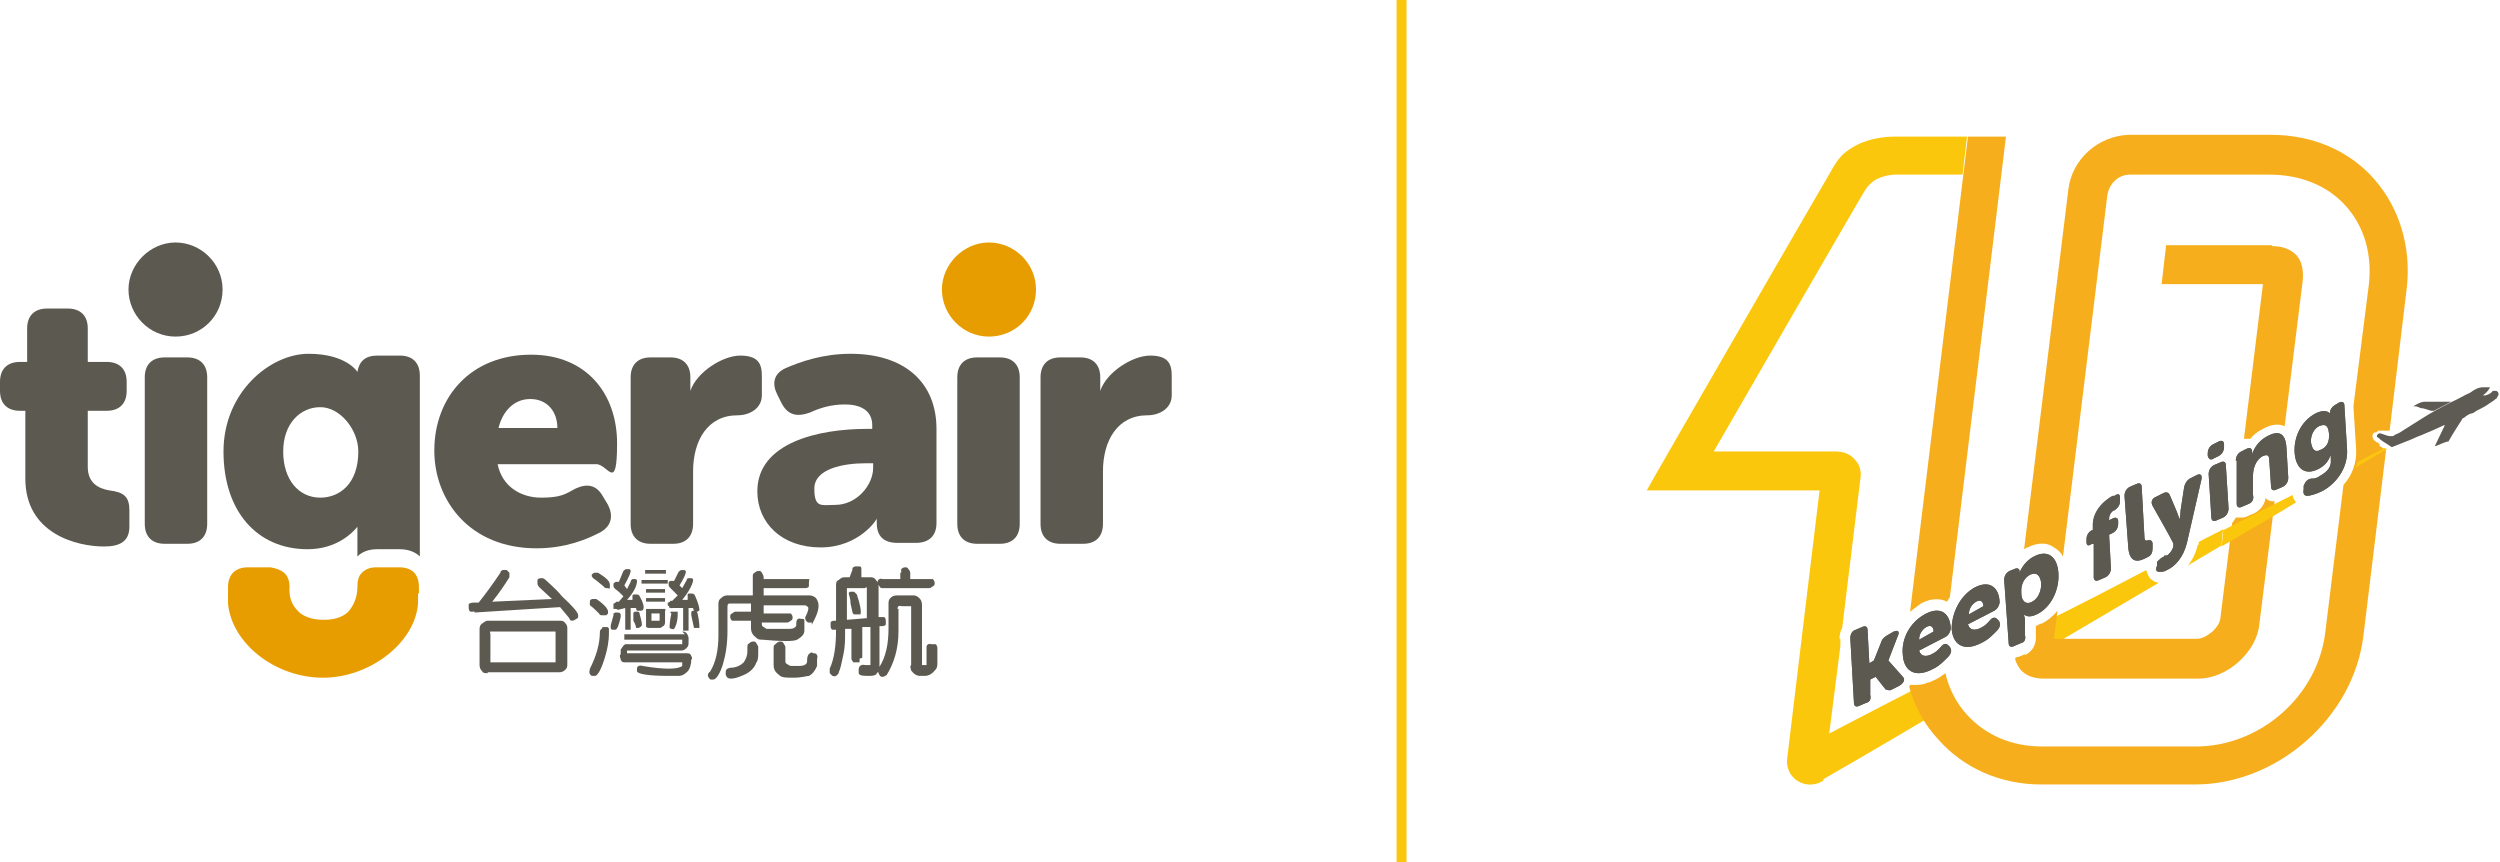 <?xml version="1.0" encoding="UTF-8"?>
<svg id="_圖層_2" xmlns="http://www.w3.org/2000/svg" version="1.1" xmlns:xlink="http://www.w3.org/1999/xlink" viewBox="0 0 276.3 95.3">
  <!-- Generator: Adobe Illustrator 29.3.1, SVG Export Plug-In . SVG Version: 2.1.0 Build 151)  -->
  <defs>
    <style>
      .st0 {
        fill: #5d5b53;
      }

      .st1 {
        fill: none;
        stroke: #fbc70d;
        stroke-miterlimit: 10;
        stroke-width: 1.1px;
      }

      .st2 {
        fill: #e79d00;
      }

      .st3 {
        fill: #fbc70d;
      }

      .st4 {
        fill: #5c5a50;
      }

      .st5 {
        fill: #f6ae1d;
      }
    </style>
  </defs>
  <g id="_圖層_1-2">
    <g>
      <g>
        <g>
          <path class="st3" d="M237.6,63.9c-.1-.2-.3-.5-.4-.9-3.6,1.9-7.3,3.8-10.9,5.6-.1,0-.3.2-.4.3.1,1,.2,1.8.3,2.8,4.1-2.4,8.3-4.9,12.4-7.3-.3,0-.7-.2-1-.5Z"/>
          <path class="st3" d="M242.9,60.2c-.2.9-.6,1.7-1.1,2.3,1.2-.7,2.5-1.5,3.7-2.2.1-.6.1-1.2.2-1.8-.9.5-1.8.9-2.7,1.4v.3h0Z"/>
        </g>
        <path class="st3" d="M200.2,82.1s-2.4,2.9,1,4.2c0,0,5.6-3.2,13.5-7.9-.6-1.1-1-1.8-1.6-3-7.6,3.9-12.9,6.7-12.9,6.7h0Z"/>
        <g>
          <path class="st0" d="M204.5,70.5c0-.4.2-.8.6-.9l.7-.3c.4-.2.6,0,.6.3l.2,3.7.5-.3.8-2c.1-.4.4-.6.7-.8l.7-.4c.5-.2.7,0,.4.6l-1,2.6h0l1.6,1.8c.3.3.1.7-.4,1l-.8.4c-.3.2-.5,0-.7,0l-1.1-1.4-.6.3v1.7c.1.4,0,.8-.5.9l-.7.3c-.4.2-.6,0-.6-.3l-.4-7.1h0Z"/>
          <path class="st0" d="M212.9,67.8c1.6-.8,2.6,0,2.7,1.6,0,.3-.2.8-.6,1l-2.9,1.5c.2.7.8.7,1.4.4s.7-.5,1-.8c.3-.4.6-.4.8-.2l.2.2c.2.3.2.6-.1,1-.4.4-1,1.1-1.9,1.5-2,1-3.1,0-3.2-1.6-.2-1.8.8-3.7,2.6-4.6h0ZM213.7,69.8c0-.5-.3-.8-.8-.5s-.8.8-.8,1.4c0,0,1.6-.9,1.6-.9Z"/>
          <path class="st0" d="M218.3,64.9c1.6-.8,2.6,0,2.7,1.6,0,.3-.2.8-.6,1l-2.9,1.5c.2.7.8.7,1.4.4s.7-.5,1-.8c.3-.4.6-.4.8-.2l.2.2c.2.3.2.6-.1,1-.4.4-1,1.1-1.9,1.5-2,1-3.1,0-3.2-1.6,0-1.7.9-3.7,2.6-4.6h0ZM219.2,67c0-.5-.3-.8-.8-.5s-.8.8-.8,1.4c0,0,1.6-.9,1.6-.9Z"/>
          <path class="st0" d="M221.5,64.1c0-.4.2-.8.6-1l.5-.2c.4-.2.6,0,.6.2h0v.2h0s.4-1.2,1.6-1.8c1.5-.8,2.6,0,2.7,1.9.1,1.9-.9,3.8-2.4,4.5-1,.5-1.4,0-1.4,0h0s0,.2.1.5v1.8c.1.4,0,.8-.5.9l-.7.3c-.4.2-.6,0-.6-.3l-.5-7h0ZM224.6,66.5c.6-.3,1-1.1,1-2-.1-.9-.5-1.3-1.2-1-.6.3-1.1,1-1,2.1,0,.8.5,1.3,1.2.9h0Z"/>
          <path class="st0" d="M231.3,60.1h-.1c-.4.3-.6.2-.6-.2v-.3c0-.4.2-.8.6-1h.1v-.4c-.1-1.9,1.6-3.1,2.2-3.4h.2c.4-.3.6-.2.6.2v.4c0,.4-.2.7-.6,1-.2,0-.6.4-.6.9v.2l.4-.2c.4-.2.6,0,.6.3v.3c0,.4-.2.8-.6,1l-.4.2.2,3.7c0,.4-.2.8-.6,1l-.7.3c-.4.2-.6,0-.6-.3v-3.7h0Z"/>
          <path class="st0" d="M234.8,54.8c0-.4.2-.8.6-1l.7-.3c.4-.2.6,0,.6.3l.3,5.5c0,.5.2.5.4.4.3,0,.4,0,.5.3v.6c0,.4-.1.8-.6,1-.9.5-2,.8-2.1-1.3l-.4-5.5h0Z"/>
          <path class="st0" d="M239.2,61.4c.1,0,.2,0,.3,0,.3-.2.6-.6.7-1v-.3c.1,0-2.3-4.2-2.3-4.2-.2-.4-.1-.8.4-1l.8-.4c.4-.2.6,0,.7.2l.8,1.9c.1.3.3.8.3.8h0s.1-.7.1-1l.4-2.6c.1-.4.3-.7.6-.9l.8-.4c.4-.2.6,0,.5.5l-1.6,7c-.4,1.6-1.3,2.6-2.2,3-.3.2-.6.2-.8.2-.4,0-.5-.2-.3-.7v-.4c.3-.3.5-.5.8-.6h0Z"/>
          <path class="st0" d="M244,50.4v-.3c0-.4.2-.8.6-1l.6-.3c.4-.2.6,0,.6.3v.3c0,.4-.2.8-.6,1l-.6.3c-.3.2-.5,0-.6-.3ZM244.1,52.4c0-.4.2-.8.6-1l.7-.3c.4-.2.6,0,.6.3l.3,4.8c0,.4-.2.8-.6,1l-.7.3c-.4.2-.6,0-.6-.3l-.3-4.8Z"/>
          <path class="st0" d="M247.1,50.9c0-.4.2-.8.6-1l.6-.3c.4-.2.6,0,.6.3h0v.3h0c.2-.6.7-1.5,1.7-2,1.1-.6,2-.5,2.1,1.3l.2,3.3c0,.4-.2.8-.6,1l-.7.3c-.4.2-.6,0-.6-.3l-.2-2.9c0-.6-.2-.7-.7-.5-.8.4-1.1,1.4-1.1,2.2v2.1c.1.4,0,.8-.5,1l-.7.3c-.4.2-.6,0-.6-.3v-4.8h-.1Z"/>
          <path class="st0" d="M255.4,52.9c.3,0,.6,0,1-.3.7-.4,1.3-.9,1.2-1.8v-.5h0c-.3.7-.6,1.1-1.3,1.5-1.7.9-2.6-.2-2.7-1.8-.1-1.5.6-3.4,2.3-4.3,1.2-.6,1.6,0,1.6,0h0c0-.4.2-.7.5-.9l.5-.3c.4-.2.6,0,.6.3l.3,4.9c.1,2.2-1.4,3.9-2.8,4.6-.6.3-1.3.5-1.6.5s-.5-.2-.4-.7v-.4c.2-.5.4-.7.8-.8h0ZM257.4,47.9c-.1-1.1-.6-1-1.1-.8-.6.3-.9,1-.9,1.7.1.8.4,1.3,1.1.9.5-.2,1-.7.9-1.8h0Z"/>
        </g>
        <path class="st5" d="M223.8,72.3l-.7.3c-.1,0-.3,0-.4.2.1.4.3.8.6,1.2.6.7,1.5,1,2.6,1h17.1c3.1,0,6.4-2.9,6.7-6l1.7-13.6c-.4,0-.6,0-.8-.2-.1,0-.1,0-.2-.2-.1.7-.5,1.3-1.2,1.7l-.7.3c-.3.2-.6.2-.9.2s-.3,0-.5,0c-.1.2-.3.5-.4.6l-1.3,10.5c-.1,1.1-1.6,2.3-2.6,2.3h-15.8l.4-3.1c-.5.6-1.1,1.1-1.7,1.4-.2,0-.5.2-.7.3v.9c.1,1.2-.4,1.9-1.2,2.3h0Z"/>
        <path class="st5" d="M251.1,27.1h-11.7l-.5,4.3h11.2l-2.1,17.1c.2,0,.5,0,.7,0,.3-.4.8-.8,1.4-1.1.9-.5,1.7-.6,2.4-.3l2-16.1c.1-1.2-.1-2.1-.7-2.8-.7-.7-1.6-1-2.7-1h0Z"/>
        <path class="st5" d="M212.3,66.7h0c1.3-.7,2.3-.5,2.9-.2.1-.2.2-.4.3-.5l6.2-50.9h-4.2l-6.4,52.5c.4-.3.8-.6,1.2-.9h0Z"/>
        <path class="st3" d="M253.7,55.4c-.2-.2-.3-.4-.3-.7-2.4,1.2-5,2.5-7.7,3.9,0,.6-.1,1.2-.2,1.8,2.9-1.7,5.7-3.3,8.3-4.9,0,0-.1,0-.1,0h0Z"/>
        <path class="st3" d="M203.3,70.6c0-.4.1-.9.3-1.2l2-16.4c.2-1.1-.2-1.8-.6-2.2-.4-.5-1.1-.9-2.1-.9h-13.5c.5-.9,15.6-27,16.5-28.5.4-.7.8-1.2,1.5-1.6.6-.3,1.4-.5,2.1-.5h7.4l.5-4.2h-8c-1.9,0-3.9.5-5.4,1.7-.8.6-1.3,1.5-1.8,2.4-.9,1.5-20.2,34.9-20.2,35h19.1s-3.6,29.7-3.6,29.8c-.1,1.9,1.7,3.1,3.3,2.6.2,0,.4-.2.7-.3h0l1.9-14.9v-.8h0Z"/>
        <g>
          <path class="st4" d="M204.5,70.5c0-.4.2-.8.6-.9l.7-.3c.4-.2.6,0,.6.3l.2,3.7.5-.3.8-2c.1-.4.4-.6.7-.8l.7-.4c.5-.2.7,0,.4.6l-1,2.6h0l1.6,1.8c.3.3.1.7-.4,1l-.8.4c-.3.2-.5,0-.7,0l-1.1-1.4-.6.3v1.7c.1.4,0,.8-.5.9l-.7.3c-.4.2-.6,0-.6-.3l-.4-7.1h0Z"/>
          <path class="st4" d="M212.9,67.8c1.6-.8,2.6,0,2.7,1.6,0,.3-.2.8-.6,1l-2.9,1.5c.2.7.8.7,1.4.4s.7-.5,1-.8c.3-.4.6-.4.8-.2l.2.2c.2.3.2.6-.1,1-.4.4-1,1.1-1.9,1.5-2,1-3.1,0-3.2-1.6-.2-1.8.8-3.7,2.6-4.6h0ZM213.7,69.8c0-.5-.3-.8-.8-.5s-.8.8-.8,1.4c0,0,1.6-.9,1.6-.9Z"/>
          <path class="st4" d="M218.3,64.9c1.6-.8,2.6,0,2.7,1.6,0,.3-.2.8-.6,1l-2.9,1.5c.2.7.8.7,1.4.4s.7-.5,1-.8c.3-.4.6-.4.8-.2l.2.2c.2.3.2.6-.1,1-.4.4-1,1.1-1.9,1.5-2,1-3.1,0-3.2-1.6,0-1.7.9-3.7,2.6-4.6h0ZM219.2,67c0-.5-.3-.8-.8-.5s-.8.8-.8,1.4c0,0,1.6-.9,1.6-.9Z"/>
          <path class="st4" d="M221.5,64.1c0-.4.2-.8.6-1l.5-.2c.4-.2.6,0,.6.2h0v.2h0s.4-1.2,1.6-1.8c1.5-.8,2.6,0,2.7,1.9.1,1.9-.9,3.8-2.4,4.5-1,.5-1.4,0-1.4,0h0s0,.2.1.5v1.8c.1.4,0,.8-.5.9l-.7.3c-.4.2-.6,0-.6-.3l-.5-7h0ZM224.6,66.5c.6-.3,1-1.1,1-2-.1-.9-.5-1.3-1.2-1-.6.3-1.1,1-1,2.1,0,.8.5,1.3,1.2.9h0Z"/>
          <path class="st4" d="M231.3,60.1h-.1c-.4.3-.6.2-.6-.2v-.3c0-.4.2-.8.6-1h.1v-.4c-.1-1.9,1.6-3.1,2.2-3.4h.2c.4-.3.6-.2.6.2v.4c0,.4-.2.7-.6,1-.2,0-.6.4-.6.9v.2l.4-.2c.4-.2.6,0,.6.3v.3c0,.4-.2.8-.6,1l-.4.2.2,3.7c0,.4-.2.8-.6,1l-.7.3c-.4.2-.6,0-.6-.3v-3.7h0Z"/>
          <path class="st4" d="M234.8,54.8c0-.4.2-.8.6-1l.7-.3c.4-.2.6,0,.6.3l.3,5.5c0,.5.2.5.4.4.3,0,.4,0,.5.3v.6c0,.4-.1.8-.6,1-.9.5-2,.8-2.1-1.3l-.4-5.5h0Z"/>
          <path class="st4" d="M239.2,61.4c.1,0,.2,0,.3,0,.3-.2.6-.6.7-1v-.3c.1,0-2.3-4.2-2.3-4.2-.2-.4-.1-.8.4-1l.8-.4c.4-.2.6,0,.7.2l.8,1.9c.1.3.3.8.3.8h0s.1-.7.1-1l.4-2.6c.1-.4.3-.7.6-.9l.8-.4c.4-.2.6,0,.5.5l-1.6,7c-.4,1.6-1.3,2.6-2.2,3-.3.2-.6.2-.8.2-.4,0-.5-.2-.3-.7v-.4c.3-.3.5-.5.8-.6h0Z"/>
          <path class="st4" d="M244,50.4v-.3c0-.4.2-.8.6-1l.6-.3c.4-.2.6,0,.6.3v.3c0,.4-.2.8-.6,1l-.6.3c-.3.2-.5,0-.6-.3ZM244.1,52.4c0-.4.2-.8.6-1l.7-.3c.4-.2.6,0,.6.3l.3,4.8c0,.4-.2.8-.6,1l-.7.3c-.4.2-.6,0-.6-.3l-.3-4.8Z"/>
          <path class="st4" d="M247.1,50.9c0-.4.2-.8.6-1l.6-.3c.4-.2.6,0,.6.3h0v.3h0c.2-.6.7-1.5,1.7-2,1.1-.6,2-.5,2.1,1.3l.2,3.3c0,.4-.2.8-.6,1l-.7.3c-.4.2-.6,0-.6-.3l-.2-2.9c0-.6-.2-.7-.7-.5-.8.4-1.1,1.4-1.1,2.2v2.1c.1.4,0,.8-.5,1l-.7.3c-.4.2-.6,0-.6-.3v-4.8h-.1Z"/>
          <path class="st4" d="M255.4,52.9c.3,0,.6,0,1-.3.7-.4,1.3-.9,1.2-1.8v-.5h0c-.3.7-.6,1.1-1.3,1.5-1.7.9-2.6-.2-2.7-1.8-.1-1.5.6-3.4,2.3-4.3,1.2-.6,1.6,0,1.6,0h0c0-.4.2-.7.5-.9l.5-.3c.4-.2.6,0,.6.3l.3,4.9c.1,2.2-1.4,3.9-2.8,4.6-.6.3-1.3.5-1.6.5s-.5-.2-.4-.7v-.4c.2-.5.4-.7.8-.8h0ZM257.4,47.9c-.1-1.1-.6-1-1.1-.8-.6.3-.9,1-.9,1.7.1.8.4,1.3,1.1.9.5-.2,1-.7.9-1.8h0Z"/>
        </g>
        <path class="st5" d="M263,49.1l-.2-.2c-.1,0-.2,0-.3-.2h-.1c-.1-.2-.2-.3-.2-.5s.1-.3.2-.4c0,0,.1,0,.1,0,.1,0,.2,0,.3-.2.2,0,.4,0,.5,0s.4,0,.5,0,.2,0,.3,0l1.9-15.8c.5-4.5-.8-8.8-3.6-12-2.8-3.2-6.9-4.9-11.4-4.9h-15.7c-3.4.1-6.3,2.7-6.7,6l-4.9,39.8c.1,0,.2-.2.4-.2,1.4-.7,2.4-.4,2.9,0,.4.2.8.6,1,1l4.9-39.9c.2-1.3,1.2-2.3,2.5-2.3h15.4c3.3,0,6.3,1.1,8.4,3.4s3,5.4,2.6,8.8l-1.7,13.4.3,4.7c.1,1.6-.5,3-1.4,4l-2,16.2c-.8,7.1-7.2,12.7-14.3,12.7h-17c-3.3,0-6.2-1.2-8.3-3.5-1.2-1.3-2-2.9-2.4-4.6-.4.3-.8.6-1.3.8-.8.4-1.4.5-2,.5s-.4,0-.6,0c0,0-.1.2-.1.2.6,2.2,1.7,4.2,3.2,5.8,2.8,3.2,6.9,5,11.4,5h17c9.1,0,17.5-7.4,18.6-16.4l2.5-20.5c0,0-.3-.3-.7-.5h0Z"/>
        <path class="st3" d="M263.6,49.5c-1,.5-2,1-3.1,1.6,0,.2-.1.4-.2.6,1.3-.8,2.5-1.5,3.6-2.1-.2,0-.2,0-.3,0h0Z"/>
        <g>
          <path class="st0" d="M262.7,48.3c.1,0,.3.2.4.3.4.3.8.5,1.2.8h.1c.5-.2,1-.4,1.5-.6.6-.2,1.1-.5,1.7-.7.5-.2.9-.4,1.4-.6.4-.2.7-.3,1.1-.5h.1c-.4.8-.7,1.5-1.1,2.3h.1c.5-.2.9-.4,1.3-.5h.1c.5-.9,1.1-1.8,1.6-2.6h.1c.2-.2.5-.4.8-.5.3,0,.5-.3.8-.4.4-.2.8-.4,1.2-.7.3-.2.5-.3.7-.5.1,0,.2-.2.3-.4.1-.2,0-.4-.2-.5h-.1c-.1,0-.2,0-.3,0-.2.3-.5.4-.8.5-.1,0-.2,0-.3,0,.3-.2.6-.5.8-.9-.3,0-.5,0-.8,0-.5,0-1,.3-1.4.6-.7.3-1.3.7-2,1-1.2.6-2.3,1.2-3.4,1.9-.6.4-1.3.8-1.9,1.2-.3.2-.6.4-.9.5-.1,0-.2.2-.4.2h-.2c-.4,0-.7-.2-1.1-.3h-.2s-.1.1-.2.2h0Z"/>
          <path class="st0" d="M266.7,44.9c.2,0,.5,0,.8.2.4,0,.8.2,1.2.3h.3c.6-.3,1.3-.7,1.9-1h.1-3c-.5,0-.9.3-1.3.5h0Z"/>
        </g>
      </g>
      <g>
        <g>
          <path class="st4" d="M121.6,43.2c.7-2.1,3.6-3.9,5.5-3.9s2.4.8,2.4,2.2v2.2c0,1.4-1.3,2.2-2.7,2.2-3.3,0-4.9,2.8-4.9,6.2v5.8c0,1.4-.8,2.2-2.2,2.2h-2.5c-1.4,0-2.2-.8-2.2-2.2v-16.2c0-1.4.8-2.2,2.2-2.2h2.2c1.4,0,2.2.8,2.2,2.2v1.5"/>
          <path class="st4" d="M76.3,43.2c.7-2.1,3.6-3.9,5.5-3.9s2.4.8,2.4,2.2v2.2c0,1.4-1.3,2.2-2.7,2.2-3.3,0-4.9,2.8-4.9,6.2v5.8c0,1.4-.8,2.2-2.2,2.2h-2.5c-1.4,0-2.2-.8-2.2-2.2v-16.2c0-1.4.8-2.2,2.2-2.2h2.2c1.4,0,2.2.8,2.2,2.2v1.5"/>
          <path class="st2" d="M109.3,37.2c-2.9,0-5.2-2.4-5.2-5.2s2.4-5.2,5.2-5.2,5.2,2.3,5.2,5.2-2.3,5.2-5.2,5.2"/>
          <path class="st4" d="M19.4,37.2c-2.9,0-5.2-2.4-5.2-5.2s2.4-5.2,5.2-5.2,5.2,2.3,5.2,5.2-2.3,5.2-5.2,5.2"/>
          <path class="st4" d="M95.8,47.4h.6v-.4c0-1.7-1.4-2.3-3-2.3s-2.8.4-3.9.9c-1.4.5-2.4.3-3.1-1l-.5-1c-.6-1.2-.4-2.3.9-2.9,1.6-.7,4.1-1.6,7.2-1.6,5.9,0,9.5,3.1,9.5,8.3v10.4c0,1.4-.8,2.2-2.3,2.2h-2c-1.5,0-2.3-.7-2.3-2.2v-.7.2c.1,0-1.9,3.2-6.2,3.2s-7-2.7-7-6.2c0-5.4,6.8-6.9,12.1-6.9M92.3,55.8c2.4,0,4.2-2.2,4.2-4.1v-.5h-.8c-2.5,0-5.7.6-5.7,2.8s.8,1.8,2.3,1.8Z"/>
          <path class="st4" d="M2.8,45.4h-.6c-1.4,0-2.2-.8-2.2-2.2v-1c0-1.4.8-2.2,2.2-2.2h.8v-3.7c0-1.4.8-2.2,2.2-2.2h2.3c1.4,0,2.2.8,2.2,2.2v3.7h2.1c1.4,0,2.2.8,2.2,2.2v1c0,1.4-.8,2.2-2.2,2.2h-2.1v6.2c0,1.8,1.2,2.4,2.4,2.6,1.6.2,2.2.7,2.2,2.2v1.8c0,1.6-1,2.2-2.8,2.2-3,0-8.7-1.4-8.7-7.5v-7.5"/>
          <path class="st4" d="M16,41.7c0-1.4.8-2.2,2.2-2.2h2.5c1.4,0,2.2.8,2.2,2.2v16.2c0,1.4-.8,2.2-2.2,2.2h-2.5c-1.4,0-2.2-.8-2.2-2.2v-16.2"/>
          <path class="st4" d="M105.8,41.7c0-1.4.8-2.2,2.2-2.2h2.5c1.4,0,2.2.8,2.2,2.2v16.2c0,1.4-.8,2.2-2.2,2.2h-2.5c-1.4,0-2.2-.8-2.2-2.2v-16.2"/>
          <path class="st4" d="M58.7,39.2c6.1,0,9.5,4.3,9.5,9.8s-1,2.3-2.3,2.3h-10.9c.5,2.5,2.6,3.7,4.8,3.7s2.7-.4,3.8-1c1.3-.6,2.3-.4,3,.8l.6,1c.6,1.2.4,2.3-.8,3-1.5.8-3.9,1.8-7.1,1.8-7.4,0-11.3-5.3-11.3-10.8,0-5.9,4-10.6,10.7-10.6M61.6,47.3c0-1.8-1.1-3.2-3-3.2s-3.1,1.5-3.5,3.2h6.5Z"/>
          <path class="st4" d="M39.5,58.2h0v3.3c.5-.5,1.2-.8,2.2-.8h2.5c.9,0,1.7.3,2.2.8v-20c0-1.4-.8-2.2-2.2-2.2h-2.5c-1.3,0-2,.6-2.2,1.8h0c0,0,0,0,0,0,0,0-1.2-2-5.4-2s-9.4,4.2-9.4,10.8,3.7,10.8,9.3,10.8c3.1,0,4.9-1.7,5.6-2.6M35.4,55c-2.4,0-4.1-2-4.1-5.1s1.9-4.9,4.1-4.9,4.2,2.5,4.2,4.9c0,3.6-2.1,5.1-4.2,5.1Z"/>
          <path class="st2" d="M46.3,65.6v-.7c0-1.5-.8-2.2-2.2-2.2h-2.5c-.7,0-1.2.2-1.6.6s-.5.9-.5,1.6c0,1.3-.6,2.3-1.1,2.8-.6.5-1.4.8-2.6.8s-2.1-.3-2.7-.8c-.5-.5-1.2-1.2-1.1-2.8,0-.7-.2-1.2-.5-1.5-.4-.4-1-.6-1.6-.7h-2.5c-1.4,0-2.2.8-2.2,2.2v1.8c.4,4.4,5.2,8.2,10.5,8.2h0c5.2,0,10.2-3.9,10.5-8.2,0-.1,0-.6,0-1.1"/>
        </g>
        <g>
          <path class="st4" d="M52.5,67.6c-.2,0-.4,0-.5,0s-.2-.2-.2-.4,0-.3,0-.4.3-.2.5-.2h.6c.8-1,1.6-2.1,2.4-3.3,0-.2.2-.3.3-.3h.4l.3.3c0,.2,0,.3,0,.5-.5.8-1.1,1.7-1.9,2.7l6.6-.3-1.4-1.3c0,0-.2-.2-.2-.4s0-.3,0-.4.2-.2.4-.2.3,0,.5.2c1,.9,1.6,1.5,1.8,1.8,1.2,1.1,1.8,1.8,1.8,2.1s0,.3-.2.4c0,0-.3.2-.4.2-.2,0-.3,0-.4-.3l-1-1.2-9.5.6h0ZM53.9,74.4c-.3,0-.5,0-.6-.2-.2-.2-.3-.4-.3-.7v-3.9c0-.2,0-.5.3-.7s.4-.3.6-.3h7.9c.3,0,.5,0,.7.3.2.2.2.4.2.6v3.9c0,.2,0,.4-.2.6-.2.2-.4.3-.7.3h-7.9ZM54.5,69.8c0,0-.2,0-.3,0s0,.2,0,.3v2.8c0,0,0,.2,0,.3,0,0,.2,0,.3,0h6.6c0,0,.2,0,.3,0,0,0,0-.2,0-.3v-2.8c0,0,0-.2,0-.3,0,0-.2,0-.3,0h-6.6Z"/>
          <path class="st4" d="M66.6,69.3c0,0,.2,0,.4,0s.2,0,.3.2c0,0,0,.2,0,.4,0,1.1-.2,1.9-.4,2.6-.4,1.4-.8,2.1-1.1,2.2,0,0-.3,0-.4,0-.3-.2-.3-.4-.2-.8.7-1.4,1.1-2.7,1.1-4.1,0,0,0-.2.2-.3h0ZM65.2,66.8c0,0,0-.3,0-.4s.2-.2.3-.2.3,0,.4,0c.9.6,1.3,1.1,1.3,1.4s0,.2-.2.4c0,0-.2,0-.4,0s-.3,0-.4-.2c-.4-.4-.7-.7-1-.9,0-.1,0-.2-.1-.3h0ZM65.4,63.9c0,0,0-.3,0-.4,0,0,.2-.2.3-.2s.3,0,.4,0c.8.5,1.3.9,1.3,1.3s0,.3,0,.4-.2,0-.3,0-.3,0-.4-.2c-.4-.3-.7-.6-1-.8-.1,0-.2-.2-.3-.3h0ZM68,67.7c0,0,.2,0,.3,0s.2,0,.3.2c0,0,0,.2,0,.3-.2.9-.4,1.4-.6,1.4s-.2,0-.3,0c0,0-.2,0-.2-.2v-.3l.3-1.1c0,0,0-.2,0-.2h0ZM68.1,67.3c0,0-.3,0-.3,0,0,0,0-.2,0-.3s0-.2,0-.3c0,0,.2,0,.3-.2h.3l.5-.6c-.3-.3-.6-.6-.9-.8,0,0-.2-.2-.2-.3s0-.2,0-.3c0,0,.2-.2.3-.2h.3l.5-1.2c0,0,.2-.2.3-.2h.3c0,0,.2,0,.2.2,0,.2-.2.7-.7,1.6l.3.4.4-.8c0,0,0-.2.2-.3h.3c0,0,.2,0,.2.2,0,.4-.2,1.1-1.1,2.1h.6c0-.2,0-.3,0-.4s0-.2.2-.2c0,0,.2,0,.3,0,0,0,.2,0,.3.2.4.7.5,1.2.4,1.4,0,0,0,.2-.3.2h-.3c-.1,0-.2,0-.2-.3h-.6v2.1c0,0,0,.2,0,.3,0,0-.2,0-.3,0s-.2,0-.3,0c0,0,0-.2,0-.3v-2.1l-.8.2h0ZM75.4,69.8c.2,0,.3,0,.5.2,0,0,.2.3.2.5v.5c0,.2,0,.4-.2.6-.2.2-.4.3-.6.3h-5.7c0,0-.2,0-.3,0,0,0,0,.2,0,.3h0c0,0,0,0,0,0h.2c0,0,6.4,0,6.4,0,.2,0,.4,0,.5.3,0,0,.2.3,0,.4,0,.6-.2,1.1-.4,1.3-.3.3-.6.5-1,.5h-1.1c-2.2,0-3.4-.2-3.5-.5,0,0,0-.2,0-.3,0-.3.3-.4.6-.3,2.4.4,3.9.4,4.4,0,0,0,0-.2,0-.4h0c0,0-.2,0-.2,0h-6.1c-.2,0-.4,0-.5-.3,0-.2-.2-.4,0-.6v-.5c.2-.3.3-.5.5-.6.2,0,.4,0,.6,0h5.7c0,0,0-.3,0-.3h0c0,0,0-.2,0-.2h0c0,0-6.1,0-6.1,0,0,0-.3,0-.3,0,0,0,0-.2,0-.3s0-.2,0-.3c0,0,.2,0,.3,0h6.4ZM70,67.8c0,0,0-.2.2-.2h.3c0,0,.2,0,.2.3.2.7.3,1.1.2,1.3q0,0-.3.2c0,0-.2,0-.3,0,0,0,0-.3-.3-.8v-.3c0,0,0-.3,0-.4h0ZM73.6,64.1c0,0,.2,0,.2,0q0,0,0,.2c0,0,0,.2,0,.2q0,0-.2,0h-2.5c0,0-.2,0-.2,0q0,0,0-.2c0,0,0-.2,0-.2q0,0,.2,0h2.5ZM73.4,63c0,0,.2,0,.2,0q0,0,0,.2c0,0,0,.2,0,.2q0,0-.2,0h-1.9c0,0-.2,0-.2,0s0,0,0-.2,0-.2,0-.2,0,0,.2,0h1.9ZM71.7,69.4c0,0-.3,0-.3-.2,0,0,0-.2,0-.4v-1.2c0,0,0-.2,0-.3,0,0,.2,0,.3,0h1.4c.2,0,.3,0,.4,0s0,.2,0,.3v1.2c0,0,0,.3-.2.4s-.2.2-.4.2h-1.3ZM73.3,65.1c0,0,.2,0,.2,0q0,0,0,.2c0,0,0,.2,0,.2q0,0-.2,0h-1.7c0,0-.2,0-.2,0q0,0,0-.2c0,0,0-.2,0-.2q0,0,.2,0h1.7ZM73.3,66.1c0,0,.2,0,.2,0q0,0,0,.2c0,0,0,.2,0,.2q0,0-.2,0h-1.7c0,0-.2,0-.2,0q0,0,0-.2c0,0,0-.2,0-.2q0,0,.2,0h1.7ZM72,67.8h0v.8h0c0,0,0,0,0,0h.9v-.8h0c0,0,0,0,0,0h-.8ZM74.3,67.2c0,0-.2,0-.3,0,0,0,0-.2-.2-.3,0,0,0-.2,0-.3,0,0,.2,0,.3-.2h.2l.6-.6-.8-.8c0,0-.2-.2-.2-.3s0-.2,0-.3c0,0,0-.2.3-.2s.2,0,.3,0l.5-1c0,0,.2-.2.3-.2h.3c0,0,.2,0,.2.2,0,.2-.2.7-.7,1.5l.3.3.5-.9c0,0,0-.2.2-.2h.3c0,0,.2,0,.2.2,0,.3-.3,1.1-1.2,2.2h.6c0-.2,0-.3,0-.5s0-.2.2-.2c0,0,.2,0,.3,0,0,0,.2,0,.3.2h0c.4.9.5,1.4.5,1.6s0,0-.2.2h-.3c0,0-.2-.2-.2-.4h-.5v2.2c0,0,0,.2,0,.3,0,0-.2,0-.3,0s-.2,0-.3,0c0,0,0-.2,0-.3v-2.2h-1.1ZM74.3,67.6c0,0,.2,0,.3,0s.2,0,.3,0c0,0,0,.2,0,.3,0,.9-.3,1.5-.4,1.6s-.2,0-.3,0c0,0-.2,0-.2-.2h0c0,0,0-.6.2-1.5-.2-.1-.1-.2,0-.2h0ZM76.4,67.7c0,0,0-.2.2-.2h.3c0,0,.2.2.2.3.2.9.2,1.4.2,1.6,0,0-.2,0-.3,0s-.2,0-.3,0h0l-.3-1.4c0,0,0-.2,0-.3h0Z"/>
          <path class="st4" d="M84.2,68.9c0,.2,0,.3.2.4s.2.2.4.2h2.5c.4,0,.7-.2.7-.4,0-.3,0-.6.2-.7s.2,0,.4,0,.3,0,.3.2c0,0,0,.3,0,.5v.6c0,.4-.3.7-.8,1-.4.2-1.7.2-3.8,0-.3,0-.5,0-.7-.2-.4-.3-.6-.6-.6-1.1v-.8h-1.7c-.2,0-.3,0-.4,0,0,0-.2-.2-.2-.4s0-.3.2-.4.2-.2.4-.2h1.7v-.9h-2.2c-.3,0-.4,0-.4.4v2.6c0,1.5-.2,2.7-.5,3.7s-.7,1.6-1,1.7c-.2,0-.3,0-.4,0-.3-.3-.4-.6,0-.9.6-1,.9-2.3.9-4v-3.4c0-.2,0-.5.3-.7.2-.2.4-.3.7-.3h2.8v-2.1c0-.2,0-.3.2-.4,0,0,.2-.2.4-.2s.3,0,.4.2c0,0,.2.3.2.5v.2h4.6c.2,0,.3,0,.4,0s0,.2,0,.4,0,.3,0,.4-.2.2-.4.2h-4.6v.8h5c.4,0,.8.2.9.5.3.5.2,1.2-.3,2.2s-.2.3-.3.3h-.4c-.3-.2-.4-.5-.2-.8.2-.4.3-.8.2-.9,0,0-.2-.2-.3-.2h-4.6v.9h2.6c.2,0,.3,0,.4,0,0,0,.2.2.2.4s0,.3-.2.4-.2.2-.4.2h-2.8ZM82.8,71.1c0,0,.2-.2.4-.2s.3,0,.4.2.2.3.2.4v.5c0,.5,0,1-.2,1.2-.2.6-.7,1.1-1.4,1.4-.9.4-1.5.5-1.8.3,0,0-.2-.2-.2-.4,0-.4,0-.6.5-.7.7,0,1.2-.3,1.5-.6.2-.3.4-.7.4-1.2v-.4c0-.3,0-.4.2-.5h0ZM85.8,71.1c0,0,.2-.2.4-.2s.3,0,.4.2.2.3.2.4v1.5c0,.2,0,.3.2.4s.3.2.4.2h.9c.6,0,.9-.2.9-.5s0-.7.3-.9.3,0,.4,0c.2,0,.3,0,.4.2s0,.3,0,.5v.7c-.2.5-.5.9-.9,1.1-.2,0-.8.2-1.7.2s-1.3,0-1.6-.3c-.4-.3-.6-.6-.6-1.1v-1.8c0-.3,0-.4.2-.5h0Z"/>
          <path class="st4" d="M95,72.8c0,.2,0,.3,0,.4,0,0-.2,0-.4,0s-.3,0-.3,0c0-.1-.2-.2-.2-.4v-3.3h-.7v.4c0,.8,0,1.6-.2,2.5s-.3,1.5-.5,1.9c0,.2-.2.3-.3.4s-.3,0-.4,0l-.3-.3c0,0,0-.3,0-.5.5-1.1.7-2.5.7-4.3h0c-.2,0-.3,0-.4,0s-.2-.2-.2-.4,0-.3,0-.4.2-.2.4-.2h.2v-3.9c0-.2,0-.5.3-.6.2-.2.4-.3.6-.3h.6l.3-.8c0-.2,0-.3.3-.4,0,0,.3,0,.4,0,.2,0,.3,0,.3.3,0,0,0,.5,0,.9h1c.2,0,.4,0,.6.3.2.2.3.4.3.7v3.4h.2c.2,0,.3,0,.4,0s.2.2.2.4,0,.3,0,.4-.2.2-.4.2h-.3v4.3c0,.3,0,.7-.3.9,0,.2-.4.3-.7.3-.8,0-1.2,0-1.3-.3,0,0,0-.2,0-.4,0-.4.3-.6.7-.5.3,0,.5,0,.6,0,0,0,0-.2,0-.3v-3.9h-.9v3.4h0ZM95.8,68.3v-3.1q0,0,0-.2t-.2,0h-1.8c0,0-.2,0-.2,0,0,0,0,.2,0,.2v3.3l2.4-.2h0ZM93.8,65.6c0,0,0-.2.2-.2h.4l.3.3c.4,1.2.5,1.9.4,2.2-.1,0-.2,0-.3,0s-.3,0-.4,0-.2-.2-.2-.3l-.2-.9c0-.6-.2-1-.2-1.1h0ZM99.3,67.3v2.5c0,1.9-.5,3.5-1.3,4.8,0,0-.3.2-.4.2-.2,0-.3,0-.4-.2-.2-.3-.2-.6,0-.9.7-1.1,1-2.5,1-4.3v-2.6c0-.3,0-.5.2-.7.2-.2.4-.3.8-.3h1.6c.3,0,.5,0,.8.3.2.2.3.4.3.8v6.3c0,0,0,.2,0,.3,0,0,.2,0,.3,0h.2c0-.2,0-.3,0-.4v-1.5c0-.2,0-.3.2-.4s.2,0,.4,0,.3,0,.4,0,.2.3.2.4v1.6c0,.3,0,.6-.2.8-.3.4-.7.7-1.2.7h-.5c-.4,0-.7-.2-1-.6,0-.2-.2-.4,0-.6v-6.2c0,0,0-.2,0-.3,0,0-.2,0-.3,0h-.7c-.4-.1-.5,0-.5.3h0ZM99.6,63.3c0-.2,0-.3,0-.4,0,0,.2-.2.4-.2s.3,0,.4.2c0,0,.2.2.2.4v.7h2.1c.2,0,.3,0,.4,0,0,0,.2.2.2.4s0,.3-.2.4-.2.2-.4.2h-5.1c-.2,0-.3,0-.4-.2s-.2-.2-.2-.4,0-.3.2-.4.2,0,.4,0h1.9v-.7Z"/>
        </g>
      </g>
      <line class="st1" x1="154.9" x2="154.9" y2="95.3"/>
    </g>
  </g>
</svg>